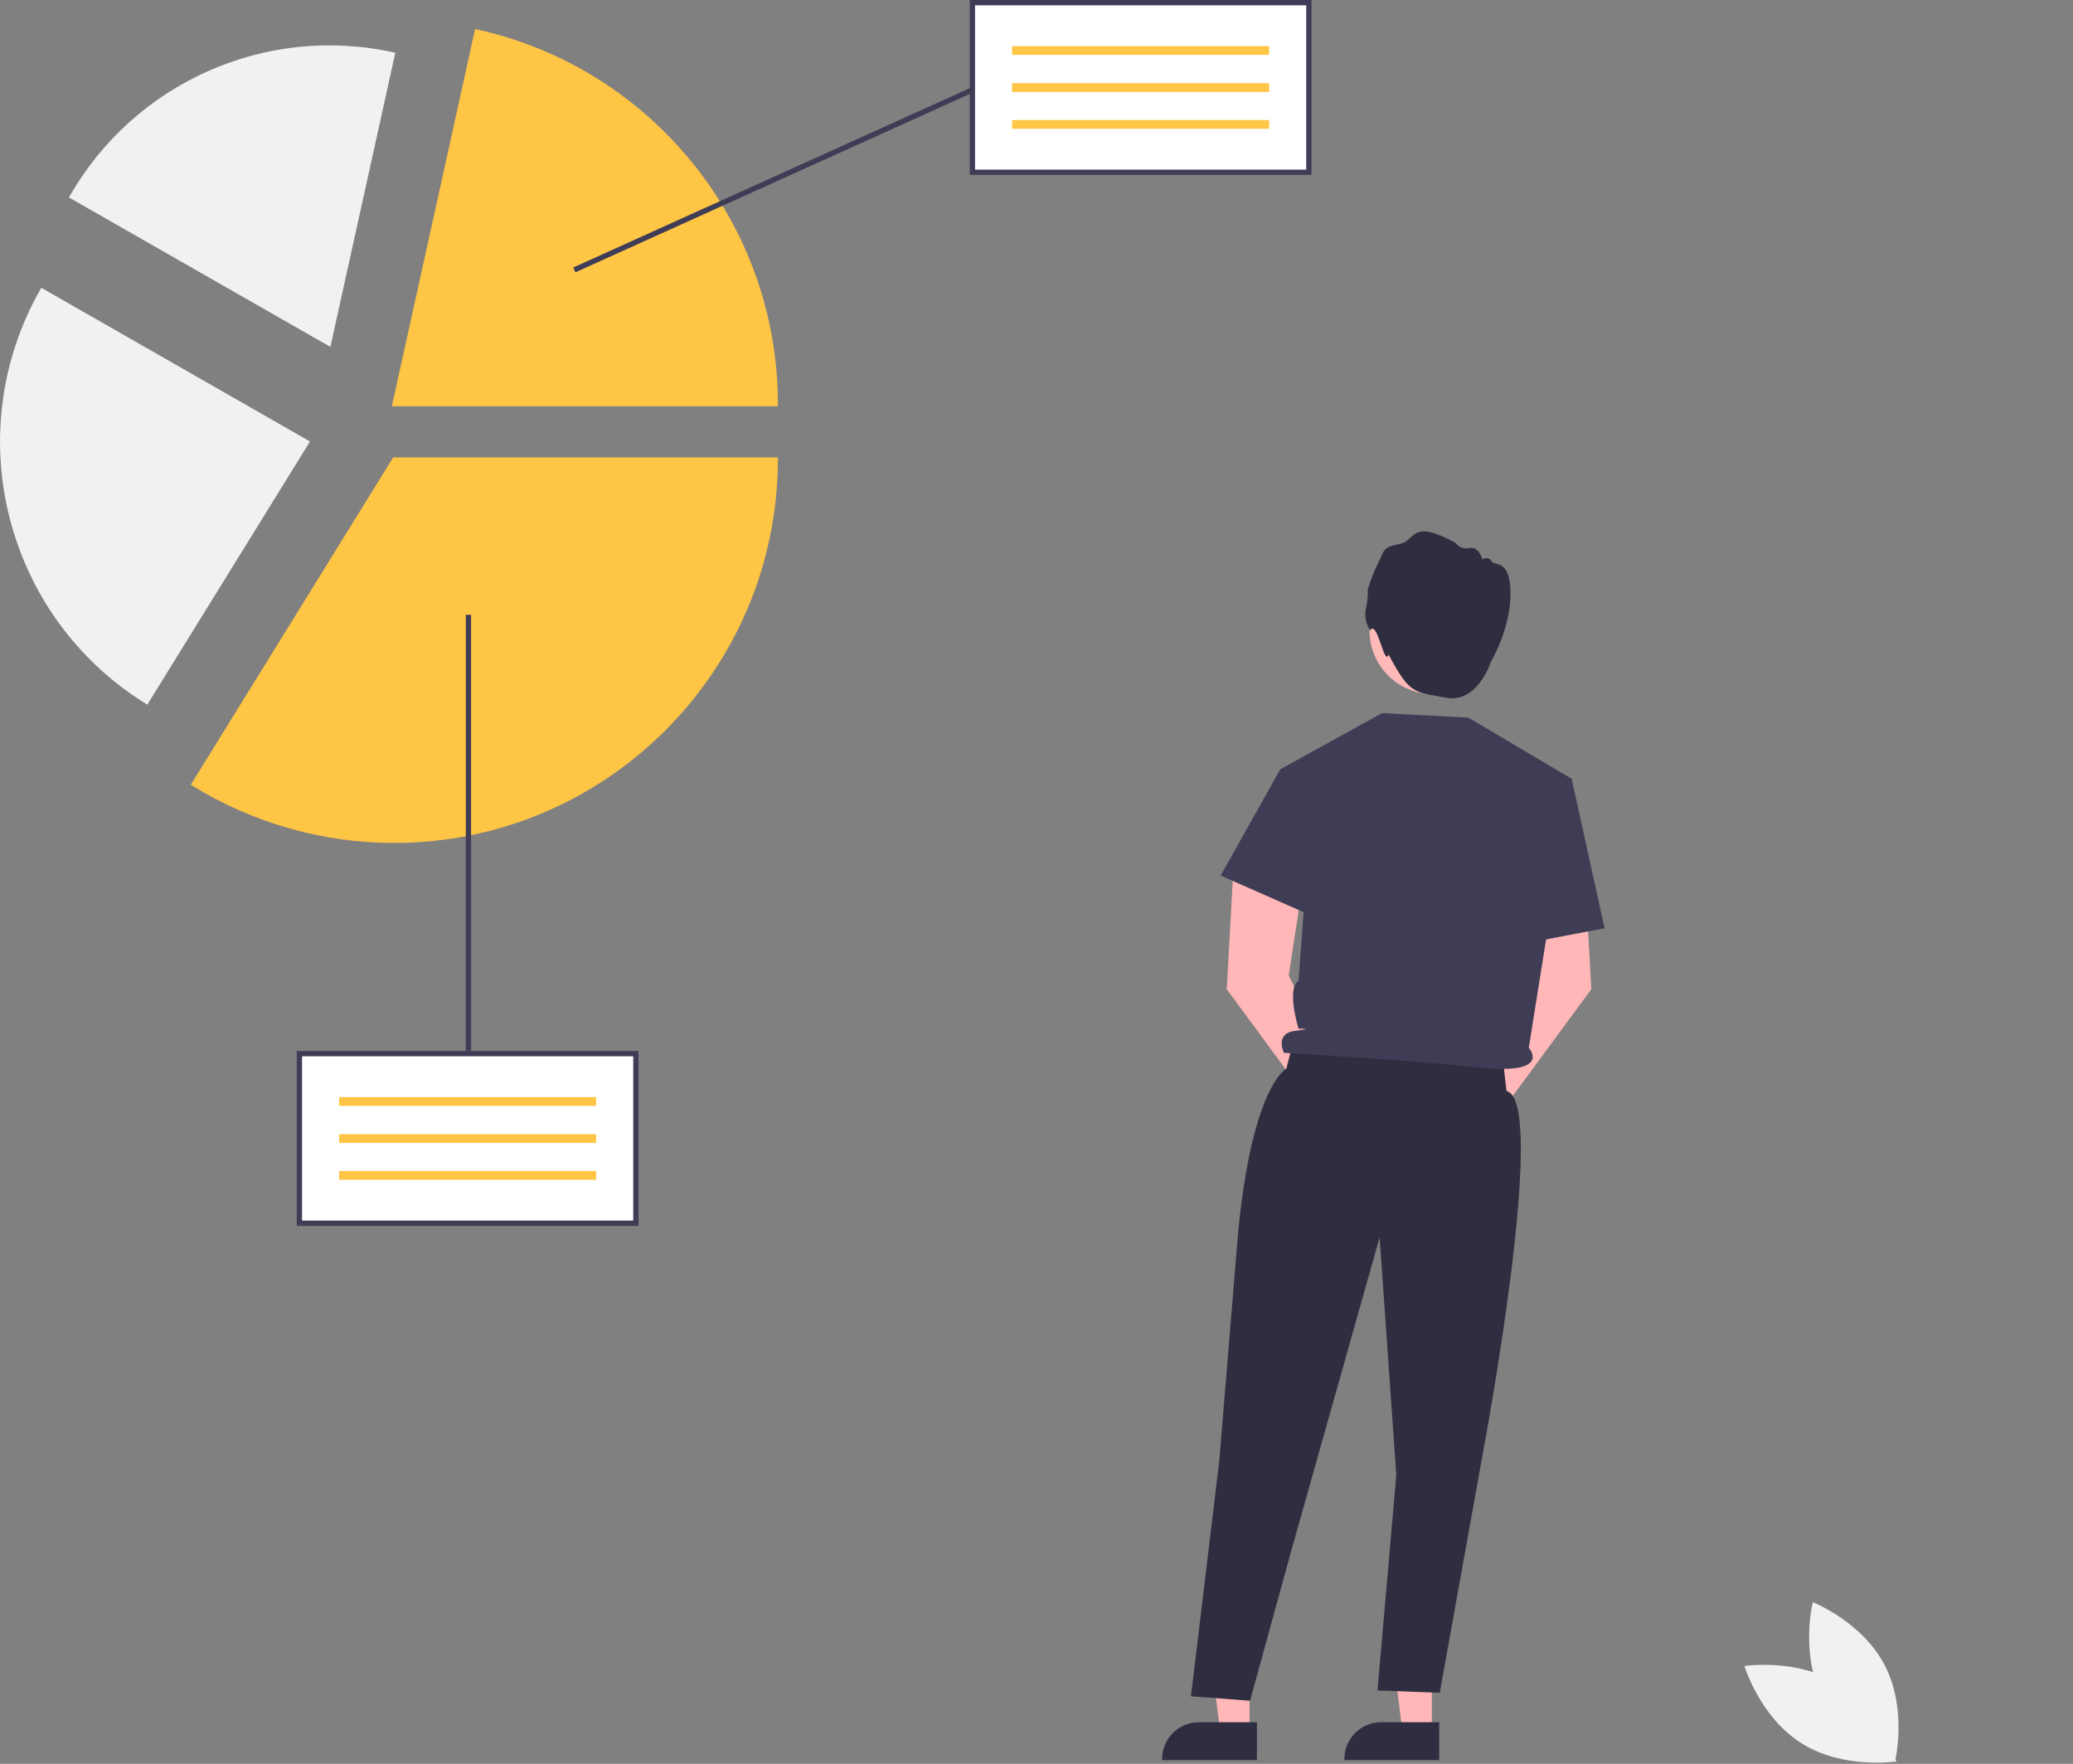 <?xml version="1.0" encoding="utf-8"?>
<!-- Generator: Adobe Illustrator 24.0.0, SVG Export Plug-In . SVG Version: 6.00 Build 0)  -->
<svg version="1.1" id="undraw_segment_analysis_re_ocsl"
	 xmlns="http://www.w3.org/2000/svg" xmlns:xlink="http://www.w3.org/1999/xlink" x="0px" y="0px" viewBox="0 0 782.4 665.6"
	 style="enable-background:new 0 0 782.4 665.6;" xml:space="preserve">
<rect x="0" y="0" width="782.4" height="665.6" fill="#808080" stroke="none"/>
<style type="text/css">
	.st0{fill:#F1F1F1;}
	.st1{fill:#FFB7B7;}
	.st2{fill:#2F2E41;}
	.st3{fill:#FFB9B9;}
	.st4{fill:#3F3D56;}
	.st5{fill:#FFFFFF;}
	.st6{fill:#FFC545;}
</style>
<path id="Path_1981" class="st0" d="M687.9,640.8c8.6,16.6,27.3,24.1,27.3,24.1s4.8-19.5-3.7-36.2s-27.3-24.1-27.3-24.1
	S679.3,624.2,687.9,640.8z"/>
<path id="Path_1982" class="st0" d="M694.1,635.5c15.8,9.9,21.6,29.2,21.6,29.2s-19.9,3.1-35.7-6.8s-21.6-29.2-21.6-29.2
	S678.2,625.6,694.1,635.5z"/>
<path id="Path_1983" class="st1" d="M471.6,653.4h-11.1l-5.3-42.8h16.4L471.6,653.4z"/>
<path id="Path_1984" class="st2" d="M474.4,664.2h-35.8v-0.4c0-7.7,6.2-13.9,13.9-13.9h21.9L474.4,664.2z"/>
<path id="Path_1985" class="st1" d="M540.4,653.4h-11.1l-5.3-42.8h16.4L540.4,653.4z"/>
<path id="Path_1986" class="st2" d="M543.2,664.2h-35.8v-0.4c0-7.7,6.2-13.9,13.9-13.9h21.9L543.2,664.2z"/>
<path id="Path_1987" class="st1" d="M508.2,412.1l-21.8-44l5.6-36.5l-26.3-7.2l-2.7,48.9l34.1,46.3c-0.7,5,2.7,9.5,7.7,10.2
	s9.5-2.7,10.2-7.7C515.6,417.6,512.7,413.3,508.2,412.1z"/>
<path id="Path_1988" class="st1" d="M555.4,412.1l21.8-44l-5.6-36.5l26.3-7.2l2.7,48.9l-34.1,46.3c0.7,5-2.7,9.5-7.7,10.2
	s-9.5-2.7-10.2-7.7C548,417.6,550.9,413.3,555.4,412.1z"/>
<circle id="Ellipse_88" class="st3" cx="540.8" cy="238" r="23.9"/>
<path id="Path_1989" class="st2" d="M517.1,237.9c0,0-2.6-3.9-1.6-8.1c0.6-2.4,0.8-4.8,0.7-7.3c1.1-3.6,2.5-7.2,4.2-10.6
	c2.1-3.8,1.1-5.4,7.7-6.6s3.9-9.8,21.2-0.5c1.2,1.7,3.3,2.5,5.3,2c3.6-0.7,4.9,4.3,4.9,4.3s2.4-1.4,3.3,0.6s7.3-1.2,7.3,12.3
	s-7.3,25.5-7.3,25.5s-5.1,16.1-17,13.8s-13.6-0.9-21.7-16.3C522.4,251.8,519.9,233.6,517.1,237.9z"/>
<path id="Path_1990" class="st2" d="M488.3,392.4l-2.8,10.9c0,0-13,6.3-18.3,62.9l-7,84.9l-10.7,89l22.3,1.7l15.5-56.4l33.4-118.5
	l6.3,89.7l-7.1,81.3l23.5,0.9l16.3-90.6c0,0,25-132.7,8.9-136.5l-1.6-13.8L488.3,392.4z"/>
<path id="Path_1991" class="st4" d="M483.2,290.3l38.4-21.2l32.6,1.7l39,23.1L577,395.4c0,0,9.3,10.4-18.8,7.4s-73.6-5.5-73.6-5.5
	s-3.7-7.3,4.2-8.3s1.3-0.8,1.3-0.8s-4.7-15.2,0-18.1l2.3-31.1L483.2,290.3z"/>
<path id="Path_1992" class="st4" d="M493.8,291.9l-10.6-1.6l-22.5,40.1l36.5,16.1L493.8,291.9z"/>
<path id="Path_1993" class="st4" d="M580.7,299.1l12.5-5.2l12.4,56.4l-33.7,6.4L580.7,299.1z"/>
<rect id="Rectangle_819" x="113" y="397.6" class="st5" width="127" height="64"/>
<rect id="Rectangle_820" x="128" y="414" class="st6" width="97" height="3.3"/>
<rect id="Rectangle_821" x="128" y="428" class="st6" width="97" height="3.3"/>
<rect id="Rectangle_822" x="128" y="441.9" class="st6" width="97" height="3.3"/>
<path id="Path_1995" class="st4" d="M241,462.6H112v-66h129V462.6z M114,460.6h125v-62H114V460.6z"/>
<path id="Path_1996" class="st6" d="M148.7,318.1c-26.9,0-53.2-7.5-76.1-21.6l-0.6-0.4l0.4-0.6l76-122.9h145.2v0.7
	C293.5,253.2,228.6,318.1,148.7,318.1z"/>
<path id="Path_1997" class="st0" d="M55.6,265.9l-0.5-0.3C1.9,232.7-15.7,163.5,15.3,109.1l0.3-0.5L117,166.6L55.6,265.9z"/>
<path id="Path_1998" class="st6" d="M293.5,153.3H147.9L179.3,11l0.7,0.1c66.3,14.7,113.6,73.5,113.6,141.4L293.5,153.3z"/>
<path id="Path_1999" class="st0" d="M124.7,130.9L26,74.5l0.3-0.5c24.6-42.9,74.1-64.9,122.4-54.2l0.5,0.1L124.7,130.9z"/>
<rect id="Rectangle_823" x="367" y="1" class="st5" width="127" height="64"/>
<rect id="Rectangle_824" x="382" y="17.4" class="st6" width="97" height="3.3"/>
<rect id="Rectangle_825" x="382" y="31.4" class="st6" width="97" height="3.3"/>
<rect id="Rectangle_826" x="382" y="45.3" class="st6" width="97" height="3.3"/>
<path id="Path_2000" class="st4" d="M495,66H366V0h129V66z M368,64h125V2H368V64z"/>
<rect id="Rectangle_827" x="175.8" y="232" class="st4" width="2" height="164.6"/>
<rect id="Rectangle_828" x="209.5" y="66.9" transform="matrix(0.911 -0.412 0.412 0.911 -2.062 126.314)" class="st4" width="164.8" height="2"/>
</svg>
